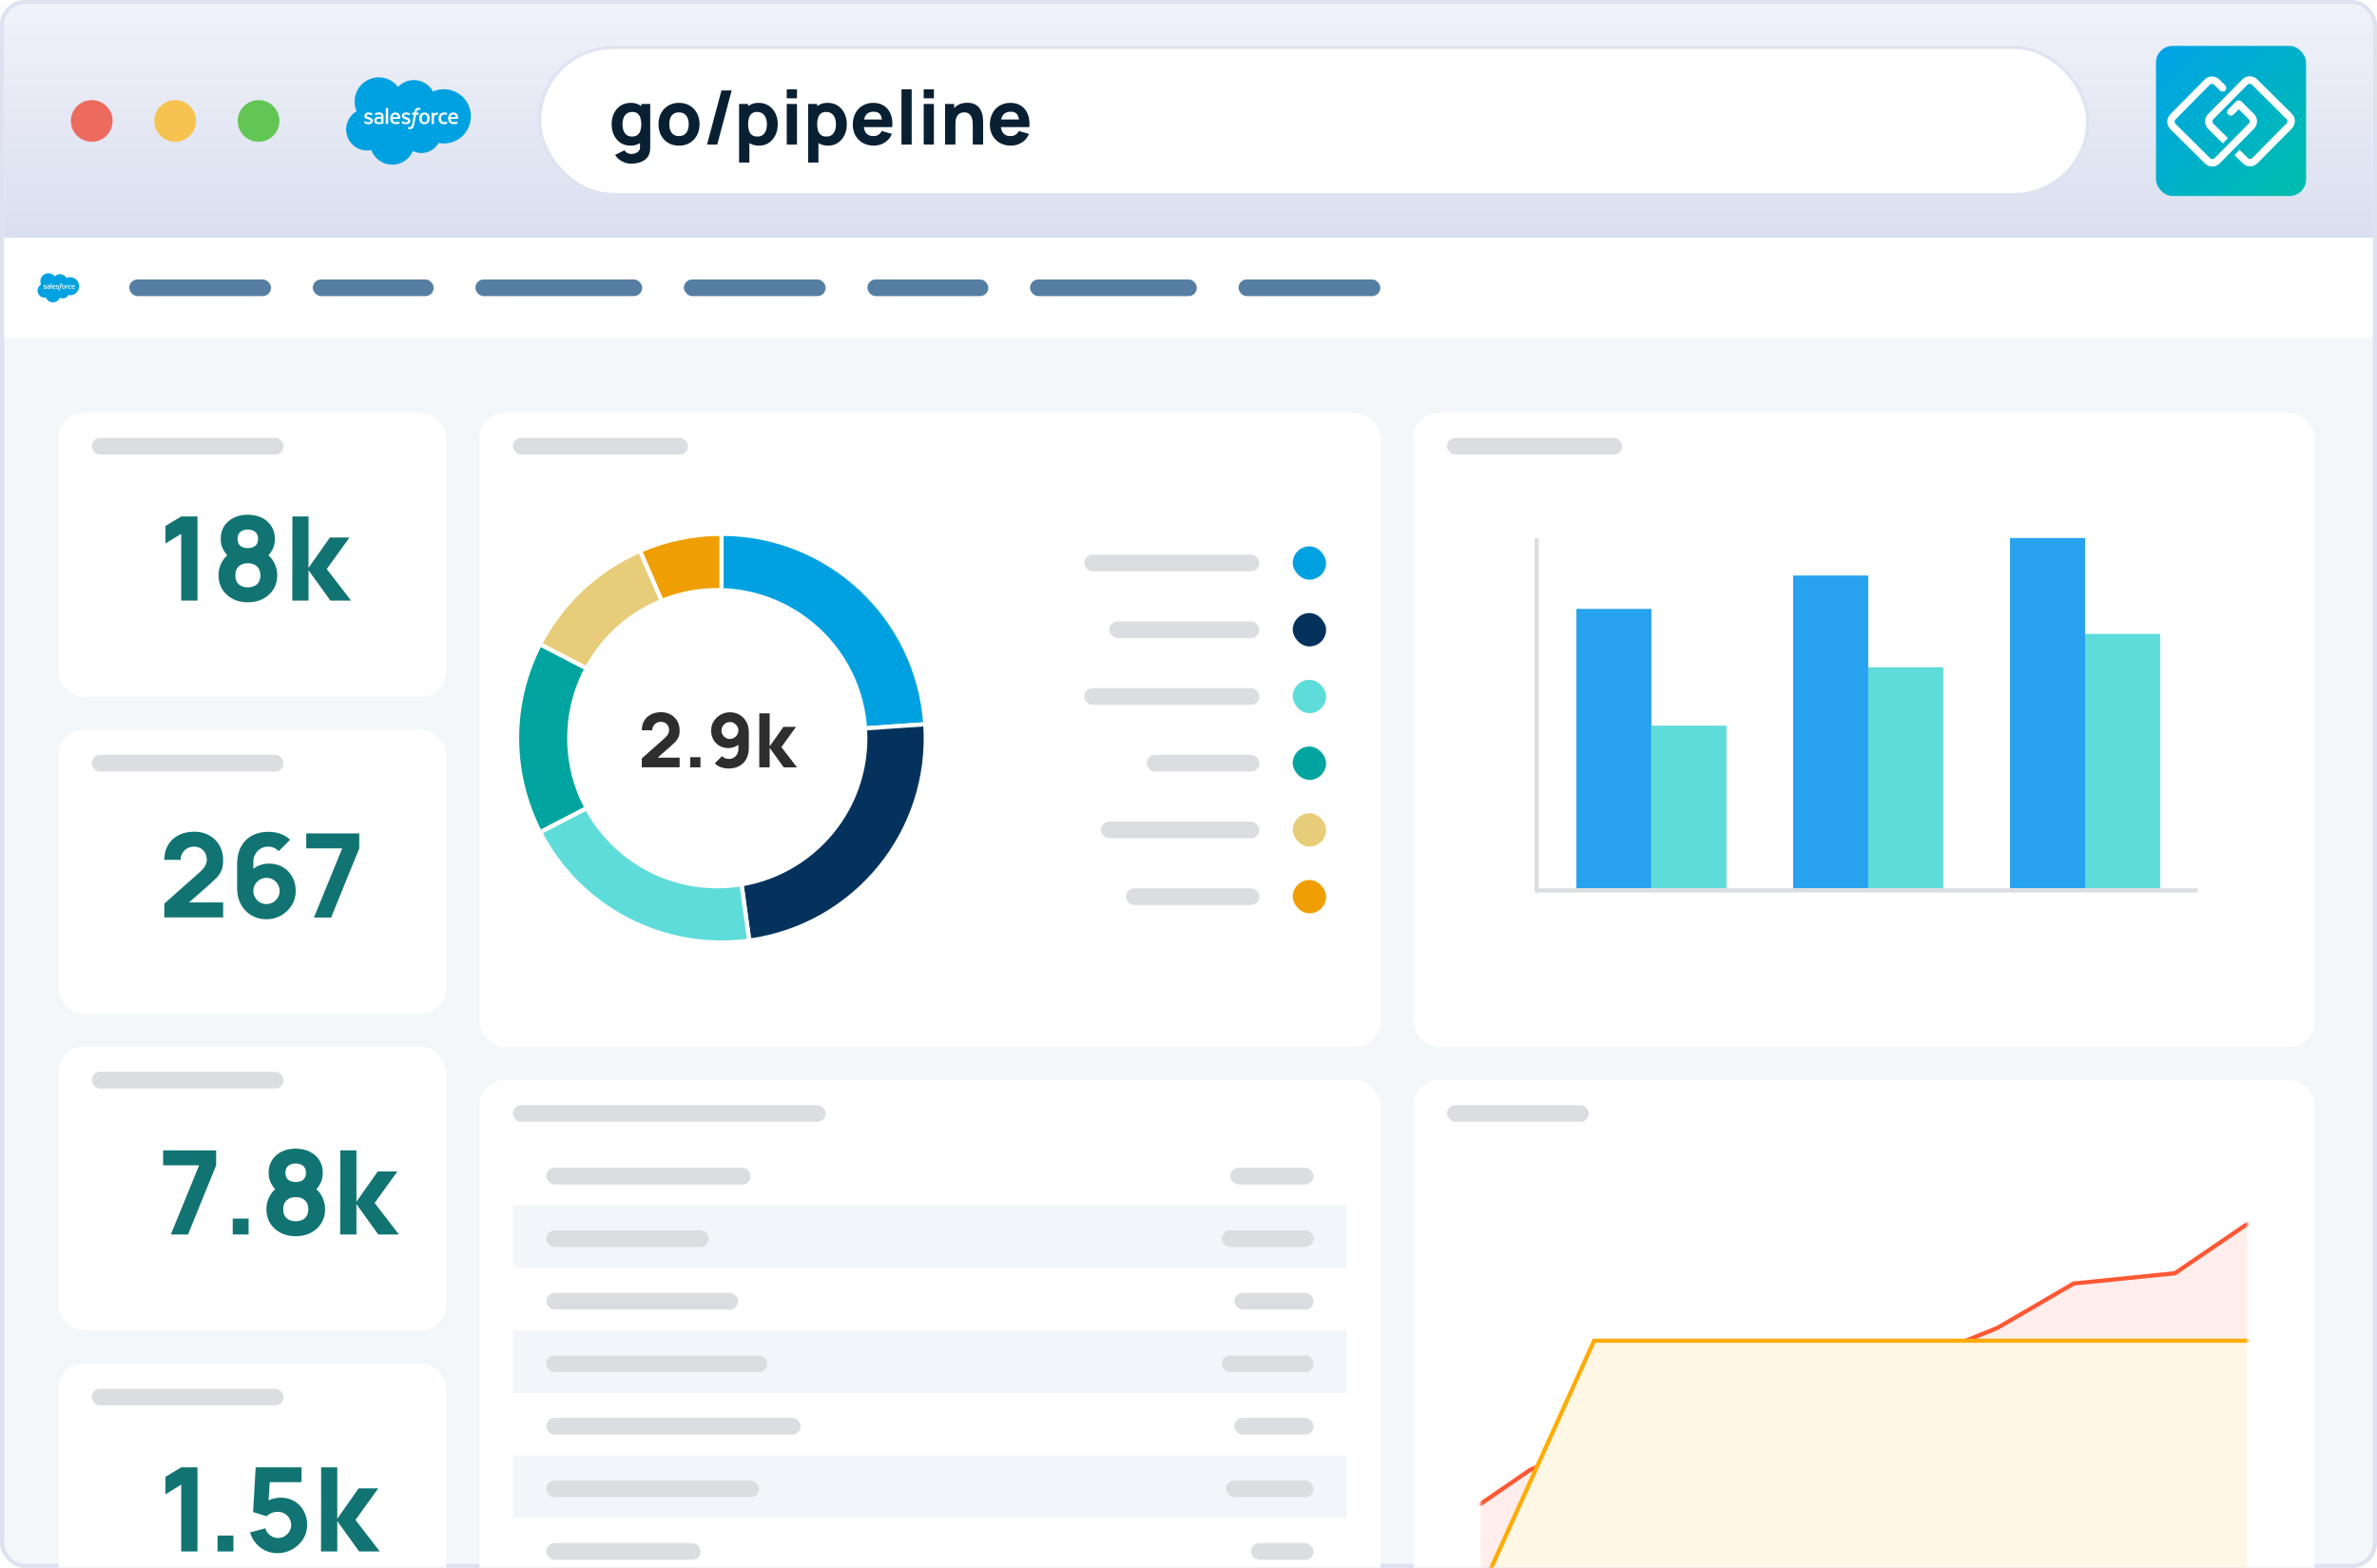 <svg width="570" height="376" viewBox="0 0 570 376" fill="none" xmlns="http://www.w3.org/2000/svg">
<rect x="0.5" y="0.5" width="569" height="375" rx="5.5" fill="#F3F7F9" stroke="#DDE1F0"/>
<path d="M1 7C1 3.686 3.686 1 7 1H563C566.314 1 569 3.686 569 7V57H1V7Z" fill="url(#paint0_linear_6219_26327)"/>
<rect x="129.375" y="11.375" width="371.25" height="35.25" rx="17.625" fill="white" stroke="#DEE3F1" stroke-width="0.75"/>
<path d="M151.368 39.24C150.816 39.24 150.291 39.15 149.793 38.97C149.295 38.796 148.848 38.55 148.452 38.232C148.062 37.92 147.744 37.554 147.498 37.134L149.766 36.036C149.922 36.324 150.144 36.543 150.432 36.693C150.726 36.843 151.044 36.918 151.386 36.918C151.752 36.918 152.097 36.855 152.421 36.729C152.745 36.609 153.003 36.426 153.195 36.18C153.393 35.94 153.486 35.64 153.474 35.28V32.454H153.78V24.93H155.922V35.316C155.922 35.556 155.91 35.781 155.886 35.991C155.868 36.207 155.832 36.42 155.778 36.63C155.622 37.224 155.331 37.713 154.905 38.097C154.485 38.481 153.969 38.766 153.357 38.952C152.745 39.144 152.082 39.24 151.368 39.24ZM151.152 34.92C150.258 34.92 149.475 34.695 148.803 34.245C148.131 33.795 147.606 33.183 147.228 32.409C146.856 31.635 146.67 30.762 146.67 29.79C146.67 28.8 146.859 27.921 147.237 27.153C147.621 26.379 148.158 25.77 148.848 25.326C149.538 24.882 150.348 24.66 151.278 24.66C152.202 24.66 152.979 24.885 153.609 25.335C154.239 25.785 154.716 26.397 155.04 27.171C155.364 27.945 155.526 28.818 155.526 29.79C155.526 30.762 155.361 31.635 155.031 32.409C154.707 33.183 154.221 33.795 153.573 34.245C152.925 34.695 152.118 34.92 151.152 34.92ZM151.548 32.742C152.094 32.742 152.529 32.619 152.853 32.373C153.183 32.127 153.42 31.782 153.564 31.338C153.708 30.894 153.78 30.378 153.78 29.79C153.78 29.202 153.708 28.686 153.564 28.242C153.42 27.798 153.189 27.453 152.871 27.207C152.559 26.961 152.148 26.838 151.638 26.838C151.092 26.838 150.642 26.973 150.288 27.243C149.94 27.507 149.682 27.864 149.514 28.314C149.346 28.758 149.262 29.25 149.262 29.79C149.262 30.336 149.343 30.834 149.505 31.284C149.667 31.728 149.916 32.082 150.252 32.346C150.588 32.61 151.02 32.742 151.548 32.742ZM162.817 34.92C161.839 34.92 160.981 34.701 160.243 34.263C159.505 33.825 158.929 33.222 158.515 32.454C158.107 31.68 157.903 30.792 157.903 29.79C157.903 28.776 158.113 27.885 158.533 27.117C158.953 26.343 159.532 25.74 160.27 25.308C161.008 24.876 161.857 24.66 162.817 24.66C163.795 24.66 164.653 24.879 165.391 25.317C166.135 25.755 166.714 26.361 167.128 27.135C167.542 27.903 167.749 28.788 167.749 29.79C167.749 30.798 167.539 31.689 167.119 32.463C166.705 33.231 166.126 33.834 165.382 34.272C164.644 34.704 163.789 34.92 162.817 34.92ZM162.817 32.634C163.603 32.634 164.188 32.37 164.572 31.842C164.962 31.308 165.157 30.624 165.157 29.79C165.157 28.926 164.959 28.236 164.563 27.72C164.173 27.204 163.591 26.946 162.817 26.946C162.283 26.946 161.845 27.066 161.503 27.306C161.161 27.546 160.906 27.879 160.738 28.305C160.576 28.731 160.495 29.226 160.495 29.79C160.495 30.66 160.69 31.353 161.08 31.869C161.476 32.379 162.055 32.634 162.817 32.634ZM173.004 21.69L169.548 34.65H171.996L175.452 21.69H173.004ZM182.021 34.92C181.055 34.92 180.248 34.695 179.6 34.245C178.952 33.795 178.463 33.183 178.133 32.409C177.809 31.635 177.647 30.762 177.647 29.79C177.647 28.818 177.809 27.945 178.133 27.171C178.457 26.397 178.934 25.785 179.564 25.335C180.194 24.885 180.971 24.66 181.895 24.66C182.825 24.66 183.635 24.882 184.325 25.326C185.015 25.77 185.549 26.379 185.927 27.153C186.311 27.921 186.503 28.8 186.503 29.79C186.503 30.762 186.314 31.635 185.936 32.409C185.564 33.183 185.042 33.795 184.37 34.245C183.698 34.695 182.915 34.92 182.021 34.92ZM177.233 38.97V24.93H179.393V31.59H179.699V38.97H177.233ZM181.625 32.742C182.153 32.742 182.585 32.61 182.921 32.346C183.257 32.082 183.506 31.728 183.668 31.284C183.83 30.834 183.911 30.336 183.911 29.79C183.911 29.25 183.827 28.758 183.659 28.314C183.491 27.864 183.23 27.507 182.876 27.243C182.528 26.973 182.081 26.838 181.535 26.838C181.025 26.838 180.611 26.961 180.293 27.207C179.981 27.453 179.753 27.798 179.609 28.242C179.465 28.686 179.393 29.202 179.393 29.79C179.393 30.378 179.465 30.894 179.609 31.338C179.753 31.782 179.987 32.127 180.311 32.373C180.641 32.619 181.079 32.742 181.625 32.742ZM188.664 23.58V21.42H191.112V23.58H188.664ZM188.664 34.65V24.93H191.112V34.65H188.664ZM198.58 34.92C197.614 34.92 196.807 34.695 196.159 34.245C195.511 33.795 195.022 33.183 194.692 32.409C194.368 31.635 194.206 30.762 194.206 29.79C194.206 28.818 194.368 27.945 194.692 27.171C195.016 26.397 195.493 25.785 196.123 25.335C196.753 24.885 197.53 24.66 198.454 24.66C199.384 24.66 200.194 24.882 200.884 25.326C201.574 25.77 202.108 26.379 202.486 27.153C202.87 27.921 203.062 28.8 203.062 29.79C203.062 30.762 202.873 31.635 202.495 32.409C202.123 33.183 201.601 33.795 200.929 34.245C200.257 34.695 199.474 34.92 198.58 34.92ZM193.792 38.97V24.93H195.952V31.59H196.258V38.97H193.792ZM198.184 32.742C198.712 32.742 199.144 32.61 199.48 32.346C199.816 32.082 200.065 31.728 200.227 31.284C200.389 30.834 200.47 30.336 200.47 29.79C200.47 29.25 200.386 28.758 200.218 28.314C200.05 27.864 199.789 27.507 199.435 27.243C199.087 26.973 198.64 26.838 198.094 26.838C197.584 26.838 197.17 26.961 196.852 27.207C196.54 27.453 196.312 27.798 196.168 28.242C196.024 28.686 195.952 29.202 195.952 29.79C195.952 30.378 196.024 30.894 196.168 31.338C196.312 31.782 196.546 32.127 196.87 32.373C197.2 32.619 197.638 32.742 198.184 32.742ZM209.56 34.92C208.564 34.92 207.685 34.707 206.923 34.281C206.167 33.849 205.573 33.258 205.141 32.508C204.715 31.752 204.502 30.888 204.502 29.916C204.502 28.854 204.712 27.93 205.132 27.144C205.552 26.358 206.131 25.749 206.869 25.317C207.607 24.879 208.456 24.66 209.416 24.66C210.436 24.66 211.303 24.9 212.017 25.38C212.731 25.86 213.259 26.535 213.601 27.405C213.943 28.275 214.063 29.298 213.961 30.474H211.54V29.574C211.54 28.584 211.381 27.873 211.063 27.441C210.751 27.003 210.238 26.784 209.524 26.784C208.69 26.784 208.075 27.039 207.679 27.549C207.289 28.053 207.094 28.8 207.094 29.79C207.094 30.696 207.289 31.398 207.679 31.896C208.075 32.388 208.654 32.634 209.416 32.634C209.896 32.634 210.307 32.529 210.649 32.319C210.991 32.109 211.252 31.806 211.432 31.41L213.88 32.112C213.514 33 212.935 33.69 212.143 34.182C211.357 34.674 210.496 34.92 209.56 34.92ZM206.338 30.474V28.656H212.782V30.474H206.338ZM216.173 34.65V21.42H218.621V34.65H216.173ZM221.5 23.58V21.42H223.948V23.58H221.5ZM221.5 34.65V24.93H223.948V34.65H221.5ZM233.27 34.65V30.06C233.27 29.838 233.258 29.556 233.234 29.214C233.21 28.866 233.135 28.518 233.009 28.17C232.883 27.822 232.676 27.531 232.388 27.297C232.106 27.063 231.704 26.946 231.182 26.946C230.972 26.946 230.747 26.979 230.507 27.045C230.267 27.111 230.042 27.24 229.832 27.432C229.622 27.618 229.448 27.894 229.31 28.26C229.178 28.626 229.112 29.112 229.112 29.718L227.708 29.052C227.708 28.284 227.864 27.564 228.176 26.892C228.488 26.22 228.956 25.677 229.58 25.263C230.21 24.849 231.002 24.642 231.956 24.642C232.718 24.642 233.339 24.771 233.819 25.029C234.299 25.287 234.671 25.614 234.935 26.01C235.205 26.406 235.397 26.82 235.511 27.252C235.625 27.678 235.694 28.068 235.718 28.422C235.742 28.776 235.754 29.034 235.754 29.196V34.65H233.27ZM226.628 34.65V24.93H228.806V28.152H229.112V34.65H226.628ZM242.431 34.92C241.435 34.92 240.556 34.707 239.794 34.281C239.038 33.849 238.444 33.258 238.012 32.508C237.586 31.752 237.373 30.888 237.373 29.916C237.373 28.854 237.583 27.93 238.003 27.144C238.423 26.358 239.002 25.749 239.74 25.317C240.478 24.879 241.327 24.66 242.287 24.66C243.307 24.66 244.174 24.9 244.888 25.38C245.602 25.86 246.13 26.535 246.472 27.405C246.814 28.275 246.934 29.298 246.832 30.474H244.411V29.574C244.411 28.584 244.252 27.873 243.934 27.441C243.622 27.003 243.109 26.784 242.395 26.784C241.561 26.784 240.946 27.039 240.55 27.549C240.16 28.053 239.965 28.8 239.965 29.79C239.965 30.696 240.16 31.398 240.55 31.896C240.946 32.388 241.525 32.634 242.287 32.634C242.767 32.634 243.178 32.529 243.52 32.319C243.862 32.109 244.123 31.806 244.303 31.41L246.751 32.112C246.385 33 245.806 33.69 245.014 34.182C244.228 34.674 243.367 34.92 242.431 34.92ZM239.209 30.474V28.656H245.653V30.474H239.209Z" fill="#091F32"/>
<path fill-rule="evenodd" clip-rule="evenodd" d="M95.451 20.829C96.418 19.829 97.758 19.203 99.242 19.203C101.22 19.203 102.934 20.302 103.857 21.939C104.66 21.588 105.539 21.39 106.462 21.39C110.022 21.39 112.912 24.302 112.912 27.895C112.912 31.489 110.022 34.401 106.462 34.401C106.022 34.401 105.605 34.357 105.187 34.269C104.385 35.709 102.835 36.687 101.077 36.687C100.341 36.687 99.638 36.511 99.011 36.214C98.187 38.137 96.286 39.489 94.066 39.489C91.748 39.489 89.781 38.027 89.022 35.972C88.692 36.038 88.352 36.082 88 36.082C85.242 36.082 83.011 33.818 83.011 31.038C83.011 29.17 84.011 27.544 85.506 26.665C85.198 25.961 85.033 25.181 85.033 24.357C85.033 21.148 87.638 18.555 90.846 18.555C92.715 18.555 94.385 19.445 95.451 20.829Z" fill="#00A1E0"/>
<path fill-rule="evenodd" clip-rule="evenodd" d="M87.33 29.412C87.308 29.455 87.341 29.466 87.341 29.477C87.396 29.521 87.451 29.543 87.517 29.576C87.824 29.741 88.11 29.785 88.407 29.785C89.022 29.785 89.407 29.455 89.407 28.939V28.928C89.407 28.445 88.978 28.269 88.572 28.137L88.517 28.115C88.209 28.016 87.945 27.928 87.945 27.73V27.719C87.945 27.543 88.099 27.422 88.341 27.422C88.605 27.422 88.923 27.51 89.121 27.62C89.121 27.62 89.176 27.653 89.198 27.598C89.209 27.565 89.308 27.291 89.319 27.258C89.33 27.225 89.308 27.203 89.286 27.192C89.055 27.049 88.736 26.961 88.407 26.961H88.341C87.78 26.961 87.385 27.302 87.385 27.785V27.796C87.385 28.313 87.813 28.477 88.22 28.587L88.286 28.609C88.583 28.697 88.835 28.774 88.835 28.983V28.994C88.835 29.181 88.671 29.324 88.407 29.324C88.308 29.324 87.978 29.324 87.615 29.093C87.572 29.071 87.55 29.049 87.517 29.027C87.495 29.016 87.451 28.994 87.44 29.06L87.33 29.412Z" fill="white"/>
<path fill-rule="evenodd" clip-rule="evenodd" d="M96.319 29.412C96.297 29.455 96.33 29.466 96.33 29.477C96.385 29.521 96.439 29.543 96.505 29.576C96.813 29.741 97.099 29.785 97.395 29.785C98.011 29.785 98.395 29.455 98.395 28.939V28.928C98.395 28.445 97.967 28.269 97.56 28.137L97.505 28.115C97.198 28.016 96.934 27.928 96.934 27.73V27.719C96.934 27.543 97.088 27.422 97.33 27.422C97.593 27.422 97.912 27.51 98.11 27.62C98.11 27.62 98.165 27.653 98.187 27.598C98.198 27.565 98.297 27.291 98.308 27.258C98.319 27.225 98.297 27.203 98.275 27.192C98.044 27.049 97.725 26.961 97.395 26.961H97.33C96.769 26.961 96.374 27.302 96.374 27.785V27.796C96.374 28.313 96.802 28.477 97.209 28.587L97.275 28.609C97.571 28.697 97.824 28.774 97.824 28.983V28.994C97.824 29.181 97.659 29.324 97.395 29.324C97.297 29.324 96.967 29.324 96.604 29.093C96.56 29.071 96.538 29.049 96.505 29.027C96.494 29.016 96.439 29.005 96.428 29.06L96.319 29.412Z" fill="white"/>
<path d="M102.956 27.831C102.901 27.666 102.825 27.512 102.726 27.391C102.616 27.27 102.484 27.16 102.33 27.094C102.176 27.017 101.989 26.984 101.781 26.984C101.572 26.984 101.385 27.017 101.231 27.094C101.077 27.171 100.945 27.27 100.836 27.391C100.737 27.512 100.649 27.666 100.605 27.831C100.55 27.995 100.528 28.182 100.528 28.38C100.528 28.578 100.55 28.765 100.605 28.929C100.66 29.094 100.737 29.248 100.836 29.369C100.945 29.49 101.077 29.6 101.231 29.666C101.385 29.732 101.572 29.776 101.781 29.776C101.989 29.776 102.176 29.743 102.33 29.666C102.484 29.6 102.616 29.49 102.726 29.369C102.825 29.248 102.912 29.094 102.956 28.929C103.011 28.765 103.033 28.578 103.033 28.38C103.033 28.182 103.011 27.995 102.956 27.831ZM102.451 28.38C102.451 28.677 102.396 28.907 102.286 29.072C102.176 29.237 102.011 29.314 101.792 29.314C101.561 29.314 101.407 29.237 101.297 29.072C101.187 28.907 101.132 28.677 101.132 28.38C101.132 28.083 101.187 27.852 101.297 27.688C101.407 27.523 101.561 27.446 101.792 27.446C102.022 27.446 102.187 27.523 102.286 27.688C102.396 27.852 102.451 28.083 102.451 28.38Z" fill="white"/>
<path fill-rule="evenodd" clip-rule="evenodd" d="M107.165 29.236C107.143 29.181 107.099 29.203 107.099 29.203C107.022 29.236 106.945 29.258 106.857 29.269C106.769 29.28 106.682 29.291 106.572 29.291C106.319 29.291 106.132 29.214 105.989 29.072C105.846 28.929 105.769 28.687 105.769 28.368C105.769 28.082 105.835 27.863 105.967 27.698C106.088 27.533 106.286 27.445 106.539 27.445C106.747 27.445 106.912 27.467 107.077 27.522C107.077 27.522 107.121 27.544 107.132 27.489C107.176 27.368 107.209 27.28 107.253 27.137C107.264 27.093 107.231 27.082 107.22 27.082C107.154 27.061 107 27.017 106.879 26.995C106.769 26.973 106.638 26.973 106.495 26.973C106.275 26.973 106.088 27.006 105.923 27.082C105.758 27.16 105.616 27.258 105.506 27.379C105.396 27.5 105.308 27.654 105.253 27.819C105.198 27.984 105.165 28.171 105.165 28.368C105.165 28.797 105.275 29.137 105.506 29.39C105.736 29.643 106.077 29.775 106.517 29.775C106.78 29.775 107.044 29.72 107.242 29.643C107.242 29.643 107.275 29.621 107.264 29.577L107.165 29.236Z" fill="white"/>
<path fill-rule="evenodd" clip-rule="evenodd" d="M109.781 27.731C109.737 27.566 109.627 27.401 109.561 27.324C109.451 27.203 109.341 27.116 109.231 27.072C109.088 27.006 108.923 26.973 108.737 26.973C108.517 26.973 108.319 27.006 108.165 27.082C108 27.16 107.869 27.258 107.77 27.39C107.66 27.522 107.583 27.665 107.539 27.841C107.484 28.017 107.462 28.192 107.462 28.39C107.462 28.588 107.484 28.775 107.539 28.94C107.594 29.105 107.671 29.258 107.792 29.379C107.901 29.5 108.055 29.599 108.231 29.665C108.407 29.731 108.616 29.764 108.858 29.764C109.363 29.764 109.627 29.654 109.726 29.588C109.748 29.577 109.759 29.555 109.737 29.5L109.627 29.181C109.605 29.137 109.561 29.148 109.561 29.148C109.44 29.192 109.264 29.28 108.847 29.28C108.583 29.28 108.374 29.203 108.253 29.072C108.121 28.94 108.066 28.753 108.055 28.5H109.792C109.792 28.5 109.836 28.5 109.847 28.456C109.836 28.456 109.89 28.127 109.781 27.731ZM108.055 28.093C108.077 27.929 108.121 27.797 108.198 27.687C108.308 27.522 108.462 27.434 108.693 27.434C108.923 27.434 109.066 27.522 109.176 27.687C109.253 27.797 109.275 27.94 109.286 28.093H108.055Z" fill="white"/>
<path fill-rule="evenodd" clip-rule="evenodd" d="M95.901 27.731C95.857 27.566 95.747 27.401 95.681 27.324C95.572 27.203 95.462 27.116 95.352 27.072C95.209 27.006 95.044 26.973 94.857 26.973C94.638 26.973 94.44 27.006 94.286 27.082C94.121 27.16 93.989 27.258 93.89 27.39C93.78 27.522 93.703 27.665 93.659 27.841C93.605 28.017 93.582 28.192 93.582 28.39C93.582 28.588 93.605 28.775 93.659 28.94C93.714 29.105 93.791 29.258 93.912 29.379C94.022 29.5 94.176 29.599 94.352 29.665C94.528 29.731 94.736 29.764 94.978 29.764C95.484 29.764 95.747 29.654 95.846 29.588C95.868 29.577 95.879 29.555 95.857 29.5L95.747 29.181C95.725 29.137 95.681 29.148 95.681 29.148C95.561 29.192 95.385 29.28 94.967 29.28C94.703 29.28 94.495 29.203 94.374 29.072C94.242 28.94 94.187 28.753 94.176 28.5H95.912C95.912 28.5 95.956 28.5 95.967 28.456C95.956 28.456 96.011 28.127 95.901 27.731ZM94.176 28.093C94.198 27.929 94.242 27.797 94.319 27.687C94.429 27.522 94.582 27.434 94.813 27.434C95.044 27.434 95.187 27.522 95.297 27.687C95.363 27.797 95.396 27.94 95.407 28.093H94.176Z" fill="white"/>
<path d="M91.121 28.006C91.055 28.006 90.956 27.995 90.846 27.995C90.692 27.995 90.549 28.017 90.418 28.05C90.286 28.083 90.165 28.138 90.055 28.215C89.945 28.292 89.868 28.391 89.802 28.501C89.736 28.61 89.714 28.753 89.714 28.896C89.714 29.05 89.736 29.182 89.791 29.292C89.846 29.402 89.923 29.49 90.022 29.567C90.121 29.633 90.242 29.687 90.374 29.72C90.506 29.753 90.659 29.764 90.835 29.764C91.011 29.764 91.187 29.753 91.363 29.72C91.528 29.687 91.736 29.654 91.802 29.633C91.857 29.622 91.923 29.599 91.923 29.599C91.967 29.588 91.967 29.545 91.967 29.545V27.962C91.967 27.61 91.879 27.358 91.692 27.193C91.506 27.039 91.242 26.951 90.901 26.951C90.769 26.951 90.561 26.973 90.44 26.995C90.44 26.995 90.066 27.072 89.901 27.193C89.901 27.193 89.868 27.215 89.89 27.259L90.011 27.588C90.022 27.633 90.066 27.622 90.066 27.622C90.066 27.622 90.077 27.622 90.099 27.61C90.429 27.435 90.857 27.435 90.857 27.435C91.044 27.435 91.187 27.468 91.286 27.545C91.385 27.622 91.429 27.731 91.429 27.962V28.039C91.253 28.028 91.121 28.006 91.121 28.006ZM90.429 29.226C90.363 29.171 90.352 29.16 90.33 29.127C90.297 29.072 90.275 28.995 90.275 28.896C90.275 28.742 90.33 28.633 90.429 28.556C90.429 28.556 90.582 28.424 90.934 28.435C91.187 28.435 91.407 28.479 91.407 28.479V29.27C91.407 29.27 91.187 29.314 90.934 29.336C90.582 29.347 90.429 29.226 90.429 29.226Z" fill="white"/>
<path fill-rule="evenodd" clip-rule="evenodd" d="M105.099 27.116C105.11 27.072 105.088 27.061 105.077 27.05C105.044 27.039 104.901 27.006 104.791 27.006C104.572 26.995 104.451 27.028 104.341 27.083C104.231 27.127 104.11 27.215 104.044 27.303V27.094C104.044 27.061 104.022 27.039 103.989 27.039H103.55C103.517 27.039 103.495 27.061 103.495 27.094V29.676C103.495 29.709 103.517 29.731 103.55 29.731H104C104.033 29.731 104.055 29.709 104.055 29.676V28.38C104.055 28.204 104.077 28.028 104.11 27.929C104.143 27.819 104.198 27.731 104.264 27.676C104.33 27.61 104.396 27.567 104.473 27.544C104.55 27.523 104.637 27.512 104.703 27.512C104.791 27.512 104.89 27.534 104.89 27.534C104.923 27.534 104.945 27.512 104.956 27.489C105 27.402 105.088 27.16 105.099 27.116Z" fill="white"/>
<path fill-rule="evenodd" clip-rule="evenodd" d="M100.824 25.918C100.769 25.895 100.714 25.884 100.648 25.873C100.582 25.863 100.505 25.852 100.418 25.852C100.099 25.852 99.857 25.939 99.681 26.115C99.505 26.291 99.396 26.555 99.33 26.907L99.308 27.027H98.912C98.912 27.027 98.868 27.027 98.857 27.082L98.791 27.445C98.791 27.478 98.802 27.5 98.846 27.5H99.231L98.846 29.665C98.813 29.841 98.78 29.983 98.747 30.093C98.714 30.203 98.67 30.28 98.626 30.335C98.582 30.39 98.538 30.434 98.472 30.456C98.418 30.478 98.341 30.489 98.264 30.489C98.22 30.489 98.165 30.478 98.121 30.478C98.077 30.467 98.055 30.456 98.022 30.445C98.022 30.445 97.978 30.423 97.956 30.478C97.945 30.511 97.835 30.797 97.824 30.83C97.813 30.863 97.824 30.895 97.846 30.895C97.901 30.918 97.934 30.928 98 30.939C98.099 30.961 98.176 30.961 98.253 30.961C98.418 30.961 98.56 30.939 98.681 30.895C98.802 30.852 98.912 30.775 99 30.676C99.099 30.566 99.165 30.445 99.22 30.291C99.275 30.137 99.33 29.939 99.374 29.709L99.769 27.5H100.341C100.341 27.5 100.385 27.5 100.396 27.445L100.461 27.082C100.461 27.049 100.451 27.027 100.407 27.027H99.857C99.857 27.016 99.89 26.819 99.945 26.632C99.967 26.555 100.022 26.489 100.066 26.445C100.11 26.401 100.154 26.368 100.209 26.357C100.264 26.335 100.33 26.335 100.396 26.335C100.451 26.335 100.494 26.346 100.538 26.346C100.593 26.357 100.615 26.368 100.626 26.368C100.681 26.39 100.692 26.368 100.703 26.346L100.835 25.983C100.868 25.939 100.835 25.928 100.824 25.918Z" fill="white"/>
<path fill-rule="evenodd" clip-rule="evenodd" d="M93.077 29.665C93.077 29.698 93.055 29.72 93.022 29.72H92.561C92.528 29.72 92.506 29.698 92.506 29.665V25.973C92.506 25.94 92.528 25.918 92.561 25.918H93.022C93.055 25.918 93.077 25.94 93.077 25.973V29.665Z" fill="white"/>
<rect x="517" y="11" width="36" height="36" rx="4" fill="url(#paint1_linear_6219_26327)"/>
<path fill-rule="evenodd" clip-rule="evenodd" d="M539.582 39.879C538.939 39.879 538.297 39.646 537.806 39.155L535.807 37.168L537.046 35.917L539.045 37.904C539.337 38.196 539.816 38.196 540.097 37.904L548.313 29.594C548.454 29.453 548.524 29.266 548.524 29.068C548.524 28.869 548.442 28.682 548.302 28.542L540.003 20.301C539.722 20.021 539.232 20.021 538.951 20.301L530.746 28.6C530.606 28.74 530.535 28.927 530.535 29.126C530.535 29.325 530.617 29.512 530.758 29.652L534.264 33.135L533.025 34.386L529.519 30.903C529.039 30.435 528.782 29.804 528.782 29.126C528.782 28.448 529.039 27.817 529.507 27.349L537.724 19.039C538.191 18.56 538.822 18.303 539.489 18.291C540.155 18.291 540.786 18.548 541.265 19.016L549.564 27.256C550.043 27.724 550.3 28.355 550.3 29.033C550.3 29.71 550.043 30.342 549.576 30.809L541.359 39.12C540.868 39.634 540.225 39.879 539.582 39.879Z" fill="white"/>
<path fill-rule="evenodd" clip-rule="evenodd" d="M530.524 39.926C529.857 39.926 529.226 39.669 528.747 39.202L520.448 30.961C519.969 30.494 519.712 29.863 519.7 29.185C519.7 28.518 519.957 27.876 520.425 27.408L528.653 19.086C529.121 18.607 529.752 18.35 530.418 18.338C531.085 18.338 531.716 18.595 532.195 19.063L533.609 20.465C533.948 20.804 533.96 21.365 533.621 21.716C533.282 22.067 532.733 22.067 532.382 21.727L532.37 21.716L530.956 20.325C530.664 20.033 530.185 20.033 529.904 20.325L521.676 28.647C521.535 28.787 521.453 28.974 521.465 29.173C521.465 29.372 521.547 29.559 521.687 29.699L529.986 37.939C530.278 38.231 530.746 38.231 531.038 37.939L539.255 29.629C539.395 29.488 539.477 29.302 539.465 29.103C539.465 28.904 539.383 28.717 539.243 28.577L536.847 26.192L535.573 27.478C535.234 27.829 534.673 27.829 534.322 27.478C533.972 27.139 533.972 26.578 534.322 26.227L536.192 24.334C536.543 23.983 537.127 23.972 537.478 24.322L540.482 27.303C540.961 27.77 541.218 28.401 541.23 29.079C541.23 29.746 540.973 30.389 540.505 30.856L532.289 39.166C531.821 39.657 531.19 39.926 530.524 39.926Z" fill="white"/>
<circle cx="62.001" cy="29" r="5" fill="#62C655"/>
<circle cx="42" cy="29" r="5" fill="#F6C250"/>
<circle cx="22" cy="29" r="5" fill="#ED6A5E"/>
<mask id="mask0_6219_26327" style="mask-type:alpha" maskUnits="userSpaceOnUse" x="0" y="87" width="570" height="289">
<rect x="0.5" y="87.5" width="569" height="288" rx="5.5" fill="#F3F7F9" stroke="#DDE1F0"/>
</mask>
<g mask="url(#mask0_6219_26327)">
<g filter="url(#filter0_d_6219_26327)">
<rect x="339" y="255" width="216" height="158" rx="6" fill="white"/>
</g>
<rect x="347" y="265" width="34" height="4" rx="2" fill="#DBDDE1"/>
<rect x="355" y="293" width="184" height="99.198" fill="white"/>
<mask id="mask1_6219_26327" style="mask-type:alpha" maskUnits="userSpaceOnUse" x="355" y="293" width="184" height="100">
<rect x="355" y="293" width="184" height="99.198" fill="#F9FAFB"/>
</mask>
<g mask="url(#mask1_6219_26327)">
<path d="M366.926 352.437L355 360.635V381.131H539V293.41L521.537 305.298L497.259 307.757L478.944 318.415L457.648 327.023L444.444 330.302L419.741 333.991L405.685 334.401L382.259 345.861L366.926 352.437Z" fill="#FFEEEB"/>
<path d="M355 360.635L366.926 352.437L382.259 345.861L405.685 334.401L419.741 333.991L444.444 330.302L457.648 327.023L478.944 318.415L497.259 307.757L521.537 305.298L539 293.41" stroke="#FF5733" stroke-linecap="round"/>
<g style="mix-blend-mode:multiply">
<path d="M539 381.744V321.471L382.259 321.474L355 381.744H539Z" fill="#FFF7E6"/>
</g>
<path d="M355 381.69L382.259 321.471H539" stroke="#FEAC05" stroke-linecap="round"/>
</g>
<g filter="url(#filter1_d_6219_26327)">
<rect x="115" y="255" width="216" height="158" rx="6" fill="white"/>
</g>
<rect x="123" y="265" width="75" height="4" rx="2" fill="#DBDDE1"/>
<rect x="131" y="280" width="49" height="4" rx="2" fill="#DBDDE1"/>
<rect x="295" y="280" width="20" height="4" rx="2" fill="#DBDDE1"/>
<rect x="123" y="289" width="200" height="15" fill="#F2F6FA"/>
<rect x="131" y="295" width="39" height="4" rx="2" fill="#DBDDE1"/>
<rect x="293" y="295" width="22" height="4" rx="2" fill="#DBDDE1"/>
<rect x="131" y="310" width="46" height="4" rx="2" fill="#DBDDE1"/>
<rect x="296" y="310" width="19" height="4" rx="2" fill="#DBDDE1"/>
<rect x="123" y="319" width="200" height="15" fill="#F2F6FA"/>
<rect x="131" y="325" width="53" height="4" rx="2" fill="#DBDDE1"/>
<rect x="293" y="325" width="22" height="4" rx="2" fill="#DBDDE1"/>
<rect x="131" y="340" width="61" height="4" rx="2" fill="#DBDDE1"/>
<rect x="296" y="340" width="19" height="4" rx="2" fill="#DBDDE1"/>
<rect x="123" y="349" width="200" height="15" fill="#F2F6FA"/>
<rect x="131" y="355" width="51" height="4" rx="2" fill="#DBDDE1"/>
<rect x="294" y="355" width="21" height="4" rx="2" fill="#DBDDE1"/>
<rect x="131" y="370" width="37" height="4" rx="2" fill="#DBDDE1"/>
<rect x="300" y="370" width="15" height="4" rx="2" fill="#DBDDE1"/>
<g filter="url(#filter2_d_6219_26327)">
<rect x="115" y="95" width="216" height="152" rx="6" fill="white"/>
</g>
<path d="M172.999 176.999V128C198.763 128 220.126 147.952 221.884 173.655L172.999 176.999Z" fill="#01A1E1" stroke="white"/>
<path d="M172.999 177L221.884 173.656C223.642 199.36 205.195 222.035 179.671 225.543L172.999 177Z" fill="#04325D" stroke="white"/>
<path d="M172.999 177L179.671 225.543C159.129 228.366 139.033 217.954 129.494 199.543L172.999 177Z" fill="#5EDCD9" stroke="white"/>
<path d="M172.999 177L129.494 199.543C122.169 185.407 122.169 168.593 129.494 154.457L172.999 177Z" fill="#01A49E" stroke="white"/>
<path d="M172.999 176.999L129.494 154.456C134.676 144.455 143.146 136.544 153.478 132.057L172.999 176.999Z" fill="#E7CD79" stroke="white"/>
<path d="M172.999 176.999L153.478 132.057C159.638 129.381 166.283 128 172.999 128V176.999Z" fill="#EF9F03" stroke="white"/>
<rect x="123" y="105" width="42" height="4" rx="2" fill="#DBDDE1"/>
<rect x="260" y="133" width="42" height="4" rx="2" fill="#DBDDE1"/>
<rect x="266" y="149" width="36" height="4" rx="2" fill="#DBDDE1"/>
<rect x="260" y="165" width="42" height="4" rx="2" fill="#DBDDE1"/>
<rect x="275" y="181" width="27" height="4" rx="2" fill="#DBDDE1"/>
<rect x="264" y="197" width="38" height="4" rx="2" fill="#DBDDE1"/>
<rect x="270" y="213" width="32" height="4" rx="2" fill="#DBDDE1"/>
<rect x="310" y="131" width="8" height="8" rx="4" fill="#01A1E1"/>
<rect x="310" y="147" width="8" height="8" rx="4" fill="#04325D"/>
<rect x="310" y="163" width="8" height="8" rx="4" fill="#5EDCD9"/>
<rect x="310" y="179" width="8" height="8" rx="4" fill="#01A49E"/>
<rect x="310" y="195" width="8" height="8" rx="4" fill="#E7CD79"/>
<rect x="310" y="211" width="8" height="8" rx="4" fill="#EF9F03"/>
<circle cx="172" cy="177" r="36" fill="white"/>
<path d="M153.9 183.982V181.858L159.336 177.034C159.744 176.674 160.032 176.335 160.2 176.017C160.368 175.699 160.452 175.402 160.452 175.126C160.452 174.73 160.371 174.379 160.209 174.073C160.047 173.761 159.819 173.518 159.525 173.344C159.231 173.164 158.886 173.074 158.49 173.074C158.076 173.074 157.71 173.17 157.392 173.362C157.08 173.548 156.837 173.797 156.663 174.109C156.489 174.415 156.408 174.748 156.42 175.108H153.9C153.9 174.22 154.095 173.452 154.485 172.804C154.875 172.156 155.418 171.655 156.114 171.301C156.81 170.947 157.62 170.77 158.544 170.77C159.39 170.77 160.146 170.956 160.812 171.328C161.484 171.694 162.012 172.207 162.396 172.867C162.78 173.527 162.972 174.292 162.972 175.162C162.972 175.804 162.882 176.338 162.702 176.764C162.522 177.184 162.255 177.574 161.901 177.934C161.547 178.288 161.112 178.69 160.596 179.14L157.086 182.218L156.888 181.678H162.972V183.982H153.9ZM165.519 184V181.552H167.967V184H165.519ZM175.047 170.788C175.905 170.788 176.673 170.989 177.351 171.391C178.035 171.793 178.575 172.354 178.971 173.074C179.367 173.788 179.565 174.616 179.565 175.558V179.32C179.565 180.34 179.367 181.222 178.971 181.966C178.575 182.704 178.017 183.274 177.297 183.676C176.577 184.072 175.731 184.27 174.759 184.27C174.129 184.27 173.529 184.177 172.959 183.991C172.389 183.805 171.867 183.49 171.393 183.046L173.139 181.3C173.355 181.516 173.604 181.684 173.886 181.804C174.168 181.924 174.459 181.984 174.759 181.984C175.227 181.984 175.632 181.876 175.974 181.66C176.322 181.438 176.589 181.153 176.775 180.805C176.967 180.451 177.063 180.076 177.063 179.68V177.754L177.477 178.204C177.105 178.582 176.673 178.873 176.181 179.077C175.695 179.275 175.191 179.374 174.669 179.374C173.853 179.374 173.133 179.191 172.509 178.825C171.891 178.459 171.405 177.958 171.051 177.322C170.703 176.686 170.529 175.96 170.529 175.144C170.529 174.328 170.736 173.593 171.15 172.939C171.564 172.279 172.113 171.757 172.797 171.373C173.481 170.983 174.231 170.788 175.047 170.788ZM175.047 173.128C174.675 173.128 174.333 173.218 174.021 173.398C173.715 173.578 173.469 173.821 173.283 174.127C173.103 174.433 173.013 174.772 173.013 175.144C173.013 175.516 173.103 175.858 173.283 176.17C173.463 176.476 173.706 176.722 174.012 176.908C174.318 177.088 174.657 177.178 175.029 177.178C175.401 177.178 175.74 177.088 176.046 176.908C176.358 176.722 176.604 176.476 176.784 176.17C176.97 175.858 177.063 175.516 177.063 175.144C177.063 174.784 176.973 174.451 176.793 174.145C176.613 173.839 176.37 173.593 176.064 173.407C175.758 173.221 175.419 173.128 175.047 173.128ZM182.068 184L182.086 171.04H184.57V178.96L187.864 174.28H190.888L187.378 179.14L191.122 184H187.936L184.57 179.32V184H182.068Z" fill="#2E2E2F"/>
<g filter="url(#filter3_d_6219_26327)">
<rect x="339" y="95" width="216" height="152" rx="6" fill="white"/>
</g>
<rect x="378" y="146" width="18" height="67" fill="#26A2EE"/>
<rect x="430" y="138" width="18" height="75" fill="#26A2EE"/>
<rect x="482" y="129" width="18" height="84" fill="#26A2EE"/>
<rect x="396" y="174" width="18" height="39" fill="#5EDCD9"/>
<rect x="448" y="160" width="18" height="53" fill="#5EDCD9"/>
<rect x="500" y="152" width="18" height="61" fill="#5EDCD9"/>
<line x1="368.5" y1="129" x2="368.5" y2="214" stroke="#DBDDE1"/>
<line x1="368" y1="213.5" x2="527" y2="213.5" stroke="#DBDDE1"/>
<rect x="347" y="105" width="42" height="4" rx="2" fill="#DBDDE1"/>
<g filter="url(#filter4_d_6219_26327)">
<rect x="14" y="95" width="93" height="68" rx="6" fill="white"/>
</g>
<rect x="22" y="105" width="46" height="4" rx="2" fill="#DBDDE1"/>
<path d="M43.46 144V127.984L39.68 130.308V126.108L43.46 123.84H47.352V144H43.46ZM59.423 144.42C58.06 144.42 56.847 144.145 55.783 143.594C54.728 143.034 53.898 142.269 53.291 141.298C52.694 140.318 52.395 139.203 52.395 137.952C52.395 136.888 52.633 135.885 53.109 134.942C53.594 133.999 54.289 133.229 55.195 132.632L55.111 133.808C54.429 133.145 53.893 132.445 53.501 131.708C53.118 130.971 52.927 130.14 52.927 129.216C52.927 128.049 53.202 127.032 53.753 126.164C54.313 125.296 55.078 124.624 56.049 124.148C57.029 123.663 58.154 123.42 59.423 123.42C60.692 123.42 61.812 123.663 62.783 124.148C63.763 124.624 64.528 125.296 65.079 126.164C65.639 127.032 65.919 128.049 65.919 129.216C65.919 130.14 65.737 130.971 65.373 131.708C65.009 132.436 64.454 133.145 63.707 133.836V132.66C64.594 133.22 65.275 133.976 65.751 134.928C66.236 135.88 66.479 136.888 66.479 137.952C66.479 139.203 66.175 140.318 65.569 141.298C64.962 142.269 64.127 143.034 63.063 143.594C61.999 144.145 60.785 144.42 59.423 144.42ZM59.423 140.836C60.319 140.836 61.047 140.593 61.607 140.108C62.167 139.623 62.447 138.904 62.447 137.952C62.447 137.009 62.167 136.291 61.607 135.796C61.047 135.292 60.319 135.04 59.423 135.04C58.527 135.04 57.803 135.292 57.253 135.796C56.702 136.291 56.427 137.009 56.427 137.952C56.427 138.904 56.702 139.623 57.253 140.108C57.803 140.593 58.527 140.836 59.423 140.836ZM59.423 131.428C60.151 131.428 60.743 131.251 61.201 130.896C61.658 130.532 61.887 129.972 61.887 129.216C61.887 128.46 61.658 127.9 61.201 127.536C60.743 127.163 60.151 126.976 59.423 126.976C58.695 126.976 58.102 127.163 57.645 127.536C57.188 127.9 56.959 128.46 56.959 129.216C56.959 129.972 57.188 130.532 57.645 130.896C58.102 131.251 58.695 131.428 59.423 131.428ZM70.092 144L70.12 123.84H73.984V136.16L79.108 128.88H83.812L78.352 136.44L84.176 144H79.22L73.984 136.72V144H70.092Z" fill="#117472"/>
<g filter="url(#filter5_d_6219_26327)">
<rect x="14" y="171" width="93" height="68" rx="6" fill="white"/>
</g>
<rect x="22" y="181" width="46" height="4" rx="2" fill="#DBDDE1"/>
<path d="M39.4 219.972V216.668L47.856 209.164C48.491 208.604 48.939 208.077 49.2 207.582C49.461 207.087 49.592 206.625 49.592 206.196C49.592 205.58 49.466 205.034 49.214 204.558C48.962 204.073 48.607 203.695 48.15 203.424C47.693 203.144 47.156 203.004 46.54 203.004C45.896 203.004 45.327 203.153 44.832 203.452C44.347 203.741 43.969 204.129 43.698 204.614C43.427 205.09 43.301 205.608 43.32 206.168H39.4C39.4 204.787 39.703 203.592 40.31 202.584C40.917 201.576 41.761 200.797 42.844 200.246C43.927 199.695 45.187 199.42 46.624 199.42C47.94 199.42 49.116 199.709 50.152 200.288C51.197 200.857 52.019 201.655 52.616 202.682C53.213 203.709 53.512 204.899 53.512 206.252C53.512 207.251 53.372 208.081 53.092 208.744C52.812 209.397 52.397 210.004 51.846 210.564C51.295 211.115 50.619 211.74 49.816 212.44L44.356 217.228L44.048 216.388H53.512V219.972H39.4ZM63.886 220.42C62.552 220.42 61.352 220.107 60.288 219.482C59.234 218.857 58.398 217.989 57.782 216.878C57.166 215.758 56.858 214.465 56.858 213V207.148C56.858 205.561 57.166 204.194 57.782 203.046C58.398 201.889 59.266 201.002 60.386 200.386C61.506 199.761 62.822 199.448 64.334 199.448C65.314 199.448 66.248 199.593 67.134 199.882C68.021 200.171 68.833 200.661 69.57 201.352L66.854 204.068C66.518 203.732 66.131 203.471 65.692 203.284C65.254 203.097 64.801 203.004 64.334 203.004C63.606 203.004 62.972 203.177 62.43 203.522C61.898 203.858 61.483 204.301 61.184 204.852C60.895 205.393 60.75 205.972 60.75 206.588V209.584L60.106 208.884C60.685 208.296 61.352 207.848 62.108 207.54C62.874 207.223 63.662 207.064 64.474 207.064C65.744 207.064 66.859 207.349 67.82 207.918C68.791 208.487 69.547 209.267 70.088 210.256C70.639 211.245 70.914 212.375 70.914 213.644C70.914 214.913 70.592 216.061 69.948 217.088C69.304 218.105 68.45 218.917 67.386 219.524C66.322 220.121 65.156 220.42 63.886 220.42ZM63.886 216.78C64.465 216.78 64.992 216.64 65.468 216.36C65.954 216.08 66.336 215.702 66.616 215.226C66.906 214.75 67.05 214.223 67.05 213.644C67.05 213.065 66.91 212.538 66.63 212.062C66.35 211.577 65.972 211.194 65.496 210.914C65.02 210.625 64.493 210.48 63.914 210.48C63.336 210.48 62.804 210.625 62.318 210.914C61.842 211.194 61.46 211.577 61.17 212.062C60.89 212.538 60.75 213.065 60.75 213.644C60.75 214.204 60.89 214.722 61.17 215.198C61.45 215.674 61.828 216.057 62.304 216.346C62.78 216.635 63.308 216.78 63.886 216.78ZM75.284 220L82.06 203.424H73.436V199.84H86.148V203.424L79.4 220H75.284Z" fill="#117472"/>
<g filter="url(#filter6_d_6219_26327)">
<rect x="14" y="247" width="93" height="68" rx="6" fill="white"/>
</g>
<rect x="22" y="257" width="46" height="4" rx="2" fill="#DBDDE1"/>
<path d="M40.968 296L47.744 279.424H39.12V275.84H51.832V279.424L45.084 296H40.968ZM55.806 296V292.192H59.614V296H55.806ZM70.907 296.42C69.545 296.42 68.331 296.145 67.267 295.594C66.213 295.034 65.382 294.269 64.775 293.298C64.178 292.318 63.879 291.203 63.879 289.952C63.879 288.888 64.117 287.885 64.593 286.942C65.079 285.999 65.774 285.229 66.679 284.632L66.595 285.808C65.914 285.145 65.377 284.445 64.985 283.708C64.603 282.971 64.411 282.14 64.411 281.216C64.411 280.049 64.687 279.032 65.237 278.164C65.797 277.296 66.563 276.624 67.533 276.148C68.513 275.663 69.638 275.42 70.907 275.42C72.177 275.42 73.297 275.663 74.267 276.148C75.247 276.624 76.013 277.296 76.563 278.164C77.123 279.032 77.403 280.049 77.403 281.216C77.403 282.14 77.221 282.971 76.857 283.708C76.493 284.436 75.938 285.145 75.191 285.836V284.66C76.078 285.22 76.759 285.976 77.235 286.928C77.721 287.88 77.963 288.888 77.963 289.952C77.963 291.203 77.66 292.318 77.053 293.298C76.447 294.269 75.611 295.034 74.547 295.594C73.483 296.145 72.27 296.42 70.907 296.42ZM70.907 292.836C71.803 292.836 72.531 292.593 73.091 292.108C73.651 291.623 73.931 290.904 73.931 289.952C73.931 289.009 73.651 288.291 73.091 287.796C72.531 287.292 71.803 287.04 70.907 287.04C70.011 287.04 69.288 287.292 68.737 287.796C68.187 288.291 67.911 289.009 67.911 289.952C67.911 290.904 68.187 291.623 68.737 292.108C69.288 292.593 70.011 292.836 70.907 292.836ZM70.907 283.428C71.635 283.428 72.228 283.251 72.685 282.896C73.143 282.532 73.371 281.972 73.371 281.216C73.371 280.46 73.143 279.9 72.685 279.536C72.228 279.163 71.635 278.976 70.907 278.976C70.179 278.976 69.587 279.163 69.129 279.536C68.672 279.9 68.443 280.46 68.443 281.216C68.443 281.972 68.672 282.532 69.129 282.896C69.587 283.251 70.179 283.428 70.907 283.428ZM81.576 296L81.605 275.84H85.469V288.16L90.593 280.88H95.296L89.837 288.44L95.66 296H90.704L85.469 288.72V296H81.576Z" fill="#117472"/>
<g filter="url(#filter7_d_6219_26327)">
<rect x="14" y="323" width="93" height="68" rx="6" fill="white"/>
</g>
<rect x="22" y="333" width="46" height="4" rx="2" fill="#DBDDE1"/>
<path d="M43.46 372V355.984L39.68 358.308V354.108L43.46 351.84H47.352V372H43.46ZM52.17 372V368.192H55.978V372H52.17ZM66.514 372.42C65.497 372.42 64.54 372.21 63.645 371.79C62.758 371.37 61.992 370.787 61.349 370.04C60.705 369.293 60.242 368.425 59.962 367.436L63.63 366.456C63.752 366.932 63.967 367.343 64.275 367.688C64.592 368.033 64.956 368.304 65.367 368.5C65.787 368.687 66.216 368.78 66.654 368.78C67.233 368.78 67.76 368.64 68.237 368.36C68.722 368.08 69.105 367.702 69.385 367.226C69.674 366.75 69.819 366.223 69.819 365.644C69.819 365.065 69.674 364.538 69.385 364.062C69.105 363.586 68.722 363.208 68.237 362.928C67.76 362.648 67.233 362.508 66.654 362.508C65.945 362.508 65.367 362.629 64.918 362.872C64.471 363.105 64.135 363.329 63.91 363.544L60.691 362.564L61.306 351.84H72.311V355.396H63.407L64.751 354.136L64.331 361.052L63.687 360.268C64.191 359.857 64.764 359.559 65.409 359.372C66.052 359.185 66.654 359.092 67.215 359.092C68.484 359.092 69.599 359.377 70.561 359.946C71.531 360.506 72.287 361.281 72.829 362.27C73.379 363.25 73.654 364.375 73.654 365.644C73.654 366.913 73.323 368.061 72.66 369.088C71.998 370.105 71.125 370.917 70.043 371.524C68.96 372.121 67.784 372.42 66.514 372.42ZM76.983 372L77.011 351.84H80.875V364.16L85.999 356.88H90.703L85.243 364.44L91.067 372H86.111L80.875 364.72V372H76.983Z" fill="#117472"/>
</g>
<rect x="1" y="57" width="568" height="24" fill="white"/>
<path fill-rule="evenodd" clip-rule="evenodd" d="M13.15 66.276C13.473 65.942 13.92 65.734 14.414 65.734C15.073 65.734 15.645 66.1 15.953 66.646C16.22 66.529 16.513 66.463 16.821 66.463C18.008 66.463 18.971 67.433 18.971 68.631C18.971 69.829 18.008 70.8 16.821 70.8C16.674 70.8 16.535 70.785 16.396 70.756C16.128 71.236 15.612 71.561 15.026 71.561C14.78 71.561 14.546 71.503 14.337 71.404C14.062 72.045 13.429 72.496 12.689 72.496C11.916 72.496 11.26 72.008 11.008 71.323C10.898 71.345 10.784 71.36 10.667 71.36C9.748 71.36 9.004 70.606 9.004 69.679C9.004 69.056 9.337 68.514 9.835 68.221C9.733 67.986 9.678 67.726 9.678 67.452C9.678 66.382 10.546 65.518 11.616 65.518C12.238 65.518 12.795 65.814 13.15 66.276Z" fill="#00A1E0"/>
<path fill-rule="evenodd" clip-rule="evenodd" d="M10.443 69.137C10.436 69.152 10.447 69.156 10.447 69.159C10.465 69.174 10.484 69.181 10.506 69.192C10.608 69.247 10.704 69.262 10.802 69.262C11.008 69.262 11.136 69.152 11.136 68.98V68.976C11.136 68.815 10.993 68.756 10.857 68.712L10.839 68.705C10.736 68.672 10.649 68.643 10.649 68.577V68.573C10.649 68.514 10.7 68.474 10.78 68.474C10.868 68.474 10.975 68.504 11.04 68.54C11.04 68.54 11.059 68.551 11.066 68.533C11.07 68.522 11.103 68.43 11.106 68.419C11.11 68.408 11.103 68.401 11.095 68.397C11.018 68.35 10.912 68.32 10.802 68.32H10.78C10.594 68.32 10.462 68.434 10.462 68.595V68.599C10.462 68.771 10.605 68.826 10.74 68.862L10.762 68.87C10.861 68.899 10.945 68.925 10.945 68.994V68.998C10.945 69.06 10.89 69.108 10.802 69.108C10.769 69.108 10.66 69.108 10.539 69.031C10.524 69.024 10.517 69.016 10.506 69.009C10.498 69.005 10.484 68.998 10.48 69.02L10.443 69.137Z" fill="white"/>
<path fill-rule="evenodd" clip-rule="evenodd" d="M13.44 69.137C13.432 69.152 13.443 69.156 13.443 69.159C13.461 69.174 13.48 69.181 13.502 69.192C13.604 69.247 13.7 69.262 13.799 69.262C14.004 69.262 14.132 69.152 14.132 68.98V68.976C14.132 68.815 13.989 68.756 13.853 68.712L13.835 68.705C13.733 68.672 13.645 68.643 13.645 68.577V68.573C13.645 68.514 13.696 68.474 13.777 68.474C13.864 68.474 13.971 68.504 14.037 68.54C14.037 68.54 14.055 68.551 14.062 68.533C14.066 68.522 14.099 68.43 14.102 68.419C14.106 68.408 14.099 68.401 14.091 68.397C14.015 68.35 13.908 68.32 13.799 68.32H13.777C13.59 68.32 13.458 68.434 13.458 68.595V68.599C13.458 68.771 13.601 68.826 13.736 68.862L13.758 68.87C13.857 68.899 13.941 68.925 13.941 68.994V68.998C13.941 69.06 13.886 69.108 13.799 69.108C13.765 69.108 13.656 69.108 13.535 69.031C13.52 69.024 13.513 69.016 13.502 69.009C13.498 69.005 13.48 69.002 13.476 69.02L13.44 69.137Z" fill="white"/>
<path d="M15.652 68.61C15.634 68.555 15.608 68.504 15.575 68.464C15.539 68.423 15.495 68.387 15.444 68.365C15.392 68.339 15.33 68.328 15.26 68.328C15.191 68.328 15.129 68.339 15.077 68.365C15.026 68.39 14.982 68.423 14.945 68.464C14.912 68.504 14.883 68.555 14.868 68.61C14.85 68.665 14.843 68.727 14.843 68.793C14.843 68.859 14.85 68.921 14.868 68.977C14.887 69.031 14.912 69.083 14.945 69.123C14.982 69.163 15.026 69.2 15.077 69.222C15.129 69.244 15.191 69.258 15.26 69.258C15.33 69.258 15.392 69.248 15.444 69.222C15.495 69.2 15.539 69.163 15.575 69.123C15.608 69.083 15.638 69.031 15.652 68.977C15.671 68.921 15.678 68.859 15.678 68.793C15.678 68.727 15.671 68.665 15.652 68.61ZM15.484 68.793C15.484 68.892 15.466 68.969 15.429 69.024C15.392 69.079 15.337 69.105 15.264 69.105C15.187 69.105 15.136 69.079 15.099 69.024C15.063 68.969 15.044 68.892 15.044 68.793C15.044 68.694 15.063 68.618 15.099 68.563C15.136 68.508 15.187 68.482 15.264 68.482C15.341 68.482 15.396 68.508 15.429 68.563C15.466 68.618 15.484 68.694 15.484 68.793Z" fill="white"/>
<path fill-rule="evenodd" clip-rule="evenodd" d="M17.055 69.079C17.048 69.061 17.033 69.068 17.033 69.068C17.008 69.079 16.982 69.086 16.953 69.09C16.924 69.093 16.894 69.097 16.858 69.097C16.773 69.097 16.711 69.072 16.663 69.024C16.616 68.976 16.59 68.896 16.59 68.789C16.59 68.694 16.612 68.621 16.656 68.566C16.696 68.511 16.762 68.482 16.846 68.482C16.916 68.482 16.971 68.489 17.026 68.507C17.026 68.507 17.041 68.515 17.044 68.496C17.059 68.456 17.07 68.427 17.085 68.379C17.088 68.365 17.077 68.361 17.074 68.361C17.052 68.353 17 68.339 16.96 68.332C16.924 68.324 16.88 68.324 16.832 68.324C16.759 68.324 16.696 68.335 16.641 68.361C16.587 68.386 16.539 68.419 16.502 68.46C16.466 68.5 16.436 68.551 16.418 68.606C16.4 68.661 16.389 68.724 16.389 68.789C16.389 68.932 16.425 69.046 16.502 69.13C16.579 69.214 16.693 69.258 16.839 69.258C16.927 69.258 17.015 69.24 17.081 69.214C17.081 69.214 17.092 69.207 17.088 69.192L17.055 69.079Z" fill="white"/>
<path fill-rule="evenodd" clip-rule="evenodd" d="M17.927 68.577C17.913 68.522 17.876 68.467 17.854 68.441C17.817 68.401 17.781 68.372 17.744 68.357C17.696 68.335 17.642 68.324 17.579 68.324C17.506 68.324 17.44 68.335 17.389 68.361C17.334 68.386 17.29 68.419 17.257 68.463C17.22 68.507 17.195 68.555 17.18 68.614C17.162 68.672 17.154 68.731 17.154 68.797C17.154 68.863 17.162 68.925 17.18 68.98C17.198 69.035 17.224 69.086 17.264 69.126C17.301 69.167 17.352 69.2 17.411 69.222C17.469 69.244 17.539 69.255 17.619 69.255C17.788 69.255 17.876 69.218 17.909 69.196C17.916 69.192 17.92 69.185 17.913 69.167L17.876 69.061C17.869 69.046 17.854 69.049 17.854 69.049C17.814 69.064 17.755 69.093 17.616 69.093C17.528 69.093 17.458 69.068 17.418 69.024C17.374 68.98 17.356 68.918 17.352 68.833H17.931C17.931 68.833 17.945 68.833 17.949 68.819C17.945 68.819 17.964 68.709 17.927 68.577ZM17.352 68.698C17.359 68.643 17.374 68.599 17.4 68.562C17.436 68.507 17.488 68.478 17.565 68.478C17.642 68.478 17.689 68.507 17.726 68.562C17.751 68.599 17.759 68.647 17.762 68.698H17.352Z" fill="white"/>
<path fill-rule="evenodd" clip-rule="evenodd" d="M13.301 68.577C13.286 68.522 13.249 68.467 13.227 68.441C13.191 68.401 13.154 68.372 13.118 68.357C13.07 68.335 13.015 68.324 12.953 68.324C12.88 68.324 12.813 68.335 12.762 68.361C12.707 68.386 12.663 68.419 12.63 68.463C12.594 68.507 12.568 68.555 12.553 68.614C12.535 68.672 12.528 68.731 12.528 68.797C12.528 68.863 12.535 68.925 12.553 68.98C12.572 69.035 12.597 69.086 12.638 69.126C12.674 69.167 12.726 69.2 12.784 69.222C12.843 69.244 12.912 69.255 12.993 69.255C13.162 69.255 13.249 69.218 13.282 69.196C13.29 69.192 13.293 69.185 13.286 69.167L13.249 69.061C13.242 69.046 13.227 69.049 13.227 69.049C13.187 69.064 13.129 69.093 12.989 69.093C12.902 69.093 12.832 69.068 12.792 69.024C12.748 68.98 12.729 68.918 12.726 68.833H13.304C13.304 68.833 13.319 68.833 13.323 68.819C13.319 68.819 13.337 68.709 13.301 68.577ZM12.726 68.698C12.733 68.643 12.748 68.599 12.773 68.562C12.81 68.507 12.861 68.478 12.938 68.478C13.015 68.478 13.063 68.507 13.099 68.562C13.121 68.599 13.132 68.647 13.136 68.698H12.726Z" fill="white"/>
<path d="M11.707 68.67C11.685 68.67 11.652 68.666 11.616 68.666C11.564 68.666 11.517 68.674 11.473 68.685C11.429 68.696 11.389 68.714 11.352 68.74C11.315 68.765 11.29 68.798 11.268 68.835C11.246 68.871 11.238 68.919 11.238 68.967C11.238 69.018 11.246 69.062 11.264 69.099C11.282 69.135 11.308 69.165 11.341 69.19C11.374 69.212 11.414 69.23 11.458 69.241C11.502 69.252 11.553 69.256 11.612 69.256C11.671 69.256 11.729 69.252 11.788 69.241C11.843 69.23 11.912 69.219 11.934 69.212C11.953 69.209 11.975 69.201 11.975 69.201C11.989 69.198 11.989 69.183 11.989 69.183V68.655C11.989 68.538 11.96 68.454 11.898 68.399C11.835 68.348 11.747 68.318 11.634 68.318C11.59 68.318 11.52 68.326 11.48 68.333C11.48 68.333 11.355 68.359 11.301 68.399C11.301 68.399 11.29 68.406 11.297 68.421L11.337 68.531C11.341 68.546 11.355 68.542 11.355 68.542C11.355 68.542 11.359 68.542 11.367 68.538C11.476 68.48 11.619 68.48 11.619 68.48C11.681 68.48 11.729 68.49 11.762 68.516C11.795 68.542 11.81 68.578 11.81 68.655V68.681C11.751 68.677 11.707 68.67 11.707 68.67ZM11.476 69.077C11.454 69.058 11.451 69.055 11.443 69.044C11.432 69.025 11.425 69 11.425 68.967C11.425 68.915 11.443 68.879 11.476 68.853C11.476 68.853 11.528 68.809 11.645 68.813C11.729 68.813 11.802 68.828 11.802 68.828V69.091C11.802 69.091 11.729 69.106 11.645 69.113C11.528 69.117 11.476 69.077 11.476 69.077Z" fill="white"/>
<path fill-rule="evenodd" clip-rule="evenodd" d="M16.366 68.373C16.37 68.359 16.363 68.355 16.359 68.351C16.348 68.348 16.3 68.337 16.264 68.337C16.191 68.333 16.15 68.344 16.114 68.362C16.077 68.377 16.037 68.406 16.015 68.436V68.366C16.015 68.355 16.007 68.348 15.996 68.348H15.85C15.839 68.348 15.832 68.355 15.832 68.366V69.227C15.832 69.238 15.839 69.245 15.85 69.245H16C16.011 69.245 16.018 69.238 16.018 69.227V68.794C16.018 68.736 16.026 68.677 16.037 68.644C16.048 68.608 16.066 68.578 16.088 68.56C16.11 68.538 16.132 68.523 16.157 68.516C16.183 68.509 16.212 68.505 16.235 68.505C16.264 68.505 16.297 68.513 16.297 68.513C16.308 68.513 16.315 68.505 16.319 68.498C16.333 68.469 16.363 68.388 16.366 68.373Z" fill="white"/>
<path fill-rule="evenodd" clip-rule="evenodd" d="M14.941 67.973C14.923 67.966 14.905 67.962 14.883 67.959C14.861 67.955 14.835 67.951 14.806 67.951C14.7 67.951 14.619 67.981 14.56 68.039C14.502 68.098 14.465 68.186 14.443 68.303L14.436 68.343H14.304C14.304 68.343 14.289 68.343 14.286 68.361L14.264 68.482C14.264 68.493 14.267 68.501 14.282 68.501H14.41L14.282 69.222C14.271 69.281 14.26 69.329 14.249 69.365C14.238 69.402 14.223 69.427 14.209 69.446C14.194 69.464 14.18 69.479 14.158 69.486C14.139 69.493 14.114 69.497 14.088 69.497C14.073 69.497 14.055 69.493 14.04 69.493C14.026 69.49 14.018 69.486 14.007 69.482C14.007 69.482 13.993 69.475 13.985 69.493C13.982 69.504 13.945 69.6 13.941 69.611C13.938 69.621 13.941 69.632 13.949 69.632C13.967 69.64 13.978 69.644 14 69.647C14.033 69.654 14.059 69.654 14.084 69.654C14.139 69.654 14.187 69.647 14.227 69.632C14.267 69.618 14.304 69.592 14.333 69.559C14.366 69.523 14.388 69.482 14.407 69.431C14.425 69.38 14.443 69.314 14.458 69.237L14.59 68.501H14.78C14.78 68.501 14.795 68.501 14.799 68.482L14.82 68.361C14.82 68.35 14.817 68.343 14.802 68.343H14.619C14.619 68.34 14.63 68.273 14.648 68.211C14.656 68.186 14.674 68.164 14.689 68.149C14.703 68.134 14.718 68.123 14.736 68.12C14.755 68.112 14.777 68.112 14.799 68.112C14.817 68.112 14.832 68.116 14.846 68.116C14.864 68.12 14.872 68.123 14.875 68.123C14.894 68.131 14.897 68.123 14.901 68.116L14.945 67.995C14.956 67.981 14.945 67.977 14.941 67.973Z" fill="white"/>
<path fill-rule="evenodd" clip-rule="evenodd" d="M12.359 69.222C12.359 69.233 12.352 69.24 12.341 69.24H12.187C12.176 69.24 12.169 69.233 12.169 69.222V67.991C12.169 67.98 12.176 67.973 12.187 67.973H12.341C12.352 67.973 12.359 67.98 12.359 67.991V69.222Z" fill="white"/>
<rect x="31" y="67" width="34" height="4" rx="2" fill="#557EA2"/>
<rect x="75" y="67" width="29" height="4" rx="2" fill="#557EA2"/>
<rect x="208" y="67" width="29" height="4" rx="2" fill="#557EA2"/>
<rect x="114" y="67" width="40" height="4" rx="2" fill="#557EA2"/>
<rect x="247" y="67" width="40" height="4" rx="2" fill="#557EA2"/>
<rect x="164" y="67" width="34" height="4" rx="2" fill="#557EA2"/>
<rect x="297" y="67" width="34" height="4" rx="2" fill="#557EA2"/>
<defs>
<filter id="filter0_d_6219_26327" x="329" y="249" width="236" height="178" filterUnits="userSpaceOnUse" color-interpolation-filters="sRGB">
<feFlood flood-opacity="0" result="BackgroundImageFix"/>
<feColorMatrix in="SourceAlpha" type="matrix" values="0 0 0 0 0 0 0 0 0 0 0 0 0 0 0 0 0 0 127 0" result="hardAlpha"/>
<feOffset dy="4"/>
<feGaussianBlur stdDeviation="5"/>
<feColorMatrix type="matrix" values="0 0 0 0 0.427 0 0 0 0 0.471 0 0 0 0 0.533 0 0 0 0.15 0"/>
<feBlend mode="normal" in2="BackgroundImageFix" result="effect1_dropShadow_6219_26327"/>
<feBlend mode="normal" in="SourceGraphic" in2="effect1_dropShadow_6219_26327" result="shape"/>
</filter>
<filter id="filter1_d_6219_26327" x="105" y="249" width="236" height="178" filterUnits="userSpaceOnUse" color-interpolation-filters="sRGB">
<feFlood flood-opacity="0" result="BackgroundImageFix"/>
<feColorMatrix in="SourceAlpha" type="matrix" values="0 0 0 0 0 0 0 0 0 0 0 0 0 0 0 0 0 0 127 0" result="hardAlpha"/>
<feOffset dy="4"/>
<feGaussianBlur stdDeviation="5"/>
<feColorMatrix type="matrix" values="0 0 0 0 0.427 0 0 0 0 0.471 0 0 0 0 0.533 0 0 0 0.15 0"/>
<feBlend mode="normal" in2="BackgroundImageFix" result="effect1_dropShadow_6219_26327"/>
<feBlend mode="normal" in="SourceGraphic" in2="effect1_dropShadow_6219_26327" result="shape"/>
</filter>
<filter id="filter2_d_6219_26327" x="105" y="89" width="236" height="172" filterUnits="userSpaceOnUse" color-interpolation-filters="sRGB">
<feFlood flood-opacity="0" result="BackgroundImageFix"/>
<feColorMatrix in="SourceAlpha" type="matrix" values="0 0 0 0 0 0 0 0 0 0 0 0 0 0 0 0 0 0 127 0" result="hardAlpha"/>
<feOffset dy="4"/>
<feGaussianBlur stdDeviation="5"/>
<feColorMatrix type="matrix" values="0 0 0 0 0.427 0 0 0 0 0.471 0 0 0 0 0.533 0 0 0 0.15 0"/>
<feBlend mode="normal" in2="BackgroundImageFix" result="effect1_dropShadow_6219_26327"/>
<feBlend mode="normal" in="SourceGraphic" in2="effect1_dropShadow_6219_26327" result="shape"/>
</filter>
<filter id="filter3_d_6219_26327" x="329" y="89" width="236" height="172" filterUnits="userSpaceOnUse" color-interpolation-filters="sRGB">
<feFlood flood-opacity="0" result="BackgroundImageFix"/>
<feColorMatrix in="SourceAlpha" type="matrix" values="0 0 0 0 0 0 0 0 0 0 0 0 0 0 0 0 0 0 127 0" result="hardAlpha"/>
<feOffset dy="4"/>
<feGaussianBlur stdDeviation="5"/>
<feColorMatrix type="matrix" values="0 0 0 0 0.427 0 0 0 0 0.471 0 0 0 0 0.533 0 0 0 0.15 0"/>
<feBlend mode="normal" in2="BackgroundImageFix" result="effect1_dropShadow_6219_26327"/>
<feBlend mode="normal" in="SourceGraphic" in2="effect1_dropShadow_6219_26327" result="shape"/>
</filter>
<filter id="filter4_d_6219_26327" x="4" y="89" width="113" height="88" filterUnits="userSpaceOnUse" color-interpolation-filters="sRGB">
<feFlood flood-opacity="0" result="BackgroundImageFix"/>
<feColorMatrix in="SourceAlpha" type="matrix" values="0 0 0 0 0 0 0 0 0 0 0 0 0 0 0 0 0 0 127 0" result="hardAlpha"/>
<feOffset dy="4"/>
<feGaussianBlur stdDeviation="5"/>
<feColorMatrix type="matrix" values="0 0 0 0 0.427 0 0 0 0 0.471 0 0 0 0 0.533 0 0 0 0.15 0"/>
<feBlend mode="normal" in2="BackgroundImageFix" result="effect1_dropShadow_6219_26327"/>
<feBlend mode="normal" in="SourceGraphic" in2="effect1_dropShadow_6219_26327" result="shape"/>
</filter>
<filter id="filter5_d_6219_26327" x="4" y="165" width="113" height="88" filterUnits="userSpaceOnUse" color-interpolation-filters="sRGB">
<feFlood flood-opacity="0" result="BackgroundImageFix"/>
<feColorMatrix in="SourceAlpha" type="matrix" values="0 0 0 0 0 0 0 0 0 0 0 0 0 0 0 0 0 0 127 0" result="hardAlpha"/>
<feOffset dy="4"/>
<feGaussianBlur stdDeviation="5"/>
<feColorMatrix type="matrix" values="0 0 0 0 0.427 0 0 0 0 0.471 0 0 0 0 0.533 0 0 0 0.15 0"/>
<feBlend mode="normal" in2="BackgroundImageFix" result="effect1_dropShadow_6219_26327"/>
<feBlend mode="normal" in="SourceGraphic" in2="effect1_dropShadow_6219_26327" result="shape"/>
</filter>
<filter id="filter6_d_6219_26327" x="4" y="241" width="113" height="88" filterUnits="userSpaceOnUse" color-interpolation-filters="sRGB">
<feFlood flood-opacity="0" result="BackgroundImageFix"/>
<feColorMatrix in="SourceAlpha" type="matrix" values="0 0 0 0 0 0 0 0 0 0 0 0 0 0 0 0 0 0 127 0" result="hardAlpha"/>
<feOffset dy="4"/>
<feGaussianBlur stdDeviation="5"/>
<feColorMatrix type="matrix" values="0 0 0 0 0.427 0 0 0 0 0.471 0 0 0 0 0.533 0 0 0 0.15 0"/>
<feBlend mode="normal" in2="BackgroundImageFix" result="effect1_dropShadow_6219_26327"/>
<feBlend mode="normal" in="SourceGraphic" in2="effect1_dropShadow_6219_26327" result="shape"/>
</filter>
<filter id="filter7_d_6219_26327" x="4" y="317" width="113" height="88" filterUnits="userSpaceOnUse" color-interpolation-filters="sRGB">
<feFlood flood-opacity="0" result="BackgroundImageFix"/>
<feColorMatrix in="SourceAlpha" type="matrix" values="0 0 0 0 0 0 0 0 0 0 0 0 0 0 0 0 0 0 127 0" result="hardAlpha"/>
<feOffset dy="4"/>
<feGaussianBlur stdDeviation="5"/>
<feColorMatrix type="matrix" values="0 0 0 0 0.427 0 0 0 0 0.471 0 0 0 0 0.533 0 0 0 0.15 0"/>
<feBlend mode="normal" in2="BackgroundImageFix" result="effect1_dropShadow_6219_26327"/>
<feBlend mode="normal" in="SourceGraphic" in2="effect1_dropShadow_6219_26327" result="shape"/>
</filter>
<linearGradient id="paint0_linear_6219_26327" x1="285" y1="1" x2="285" y2="57" gradientUnits="userSpaceOnUse">
<stop stop-color="#F0F2F9"/>
<stop offset="1" stop-color="#DADFEF"/>
</linearGradient>
<linearGradient id="paint1_linear_6219_26327" x1="517" y1="11" x2="553" y2="47" gradientUnits="userSpaceOnUse">
<stop stop-color="#00A3E7"/>
<stop offset="1" stop-color="#00BEAC"/>
</linearGradient>
</defs>
</svg>
